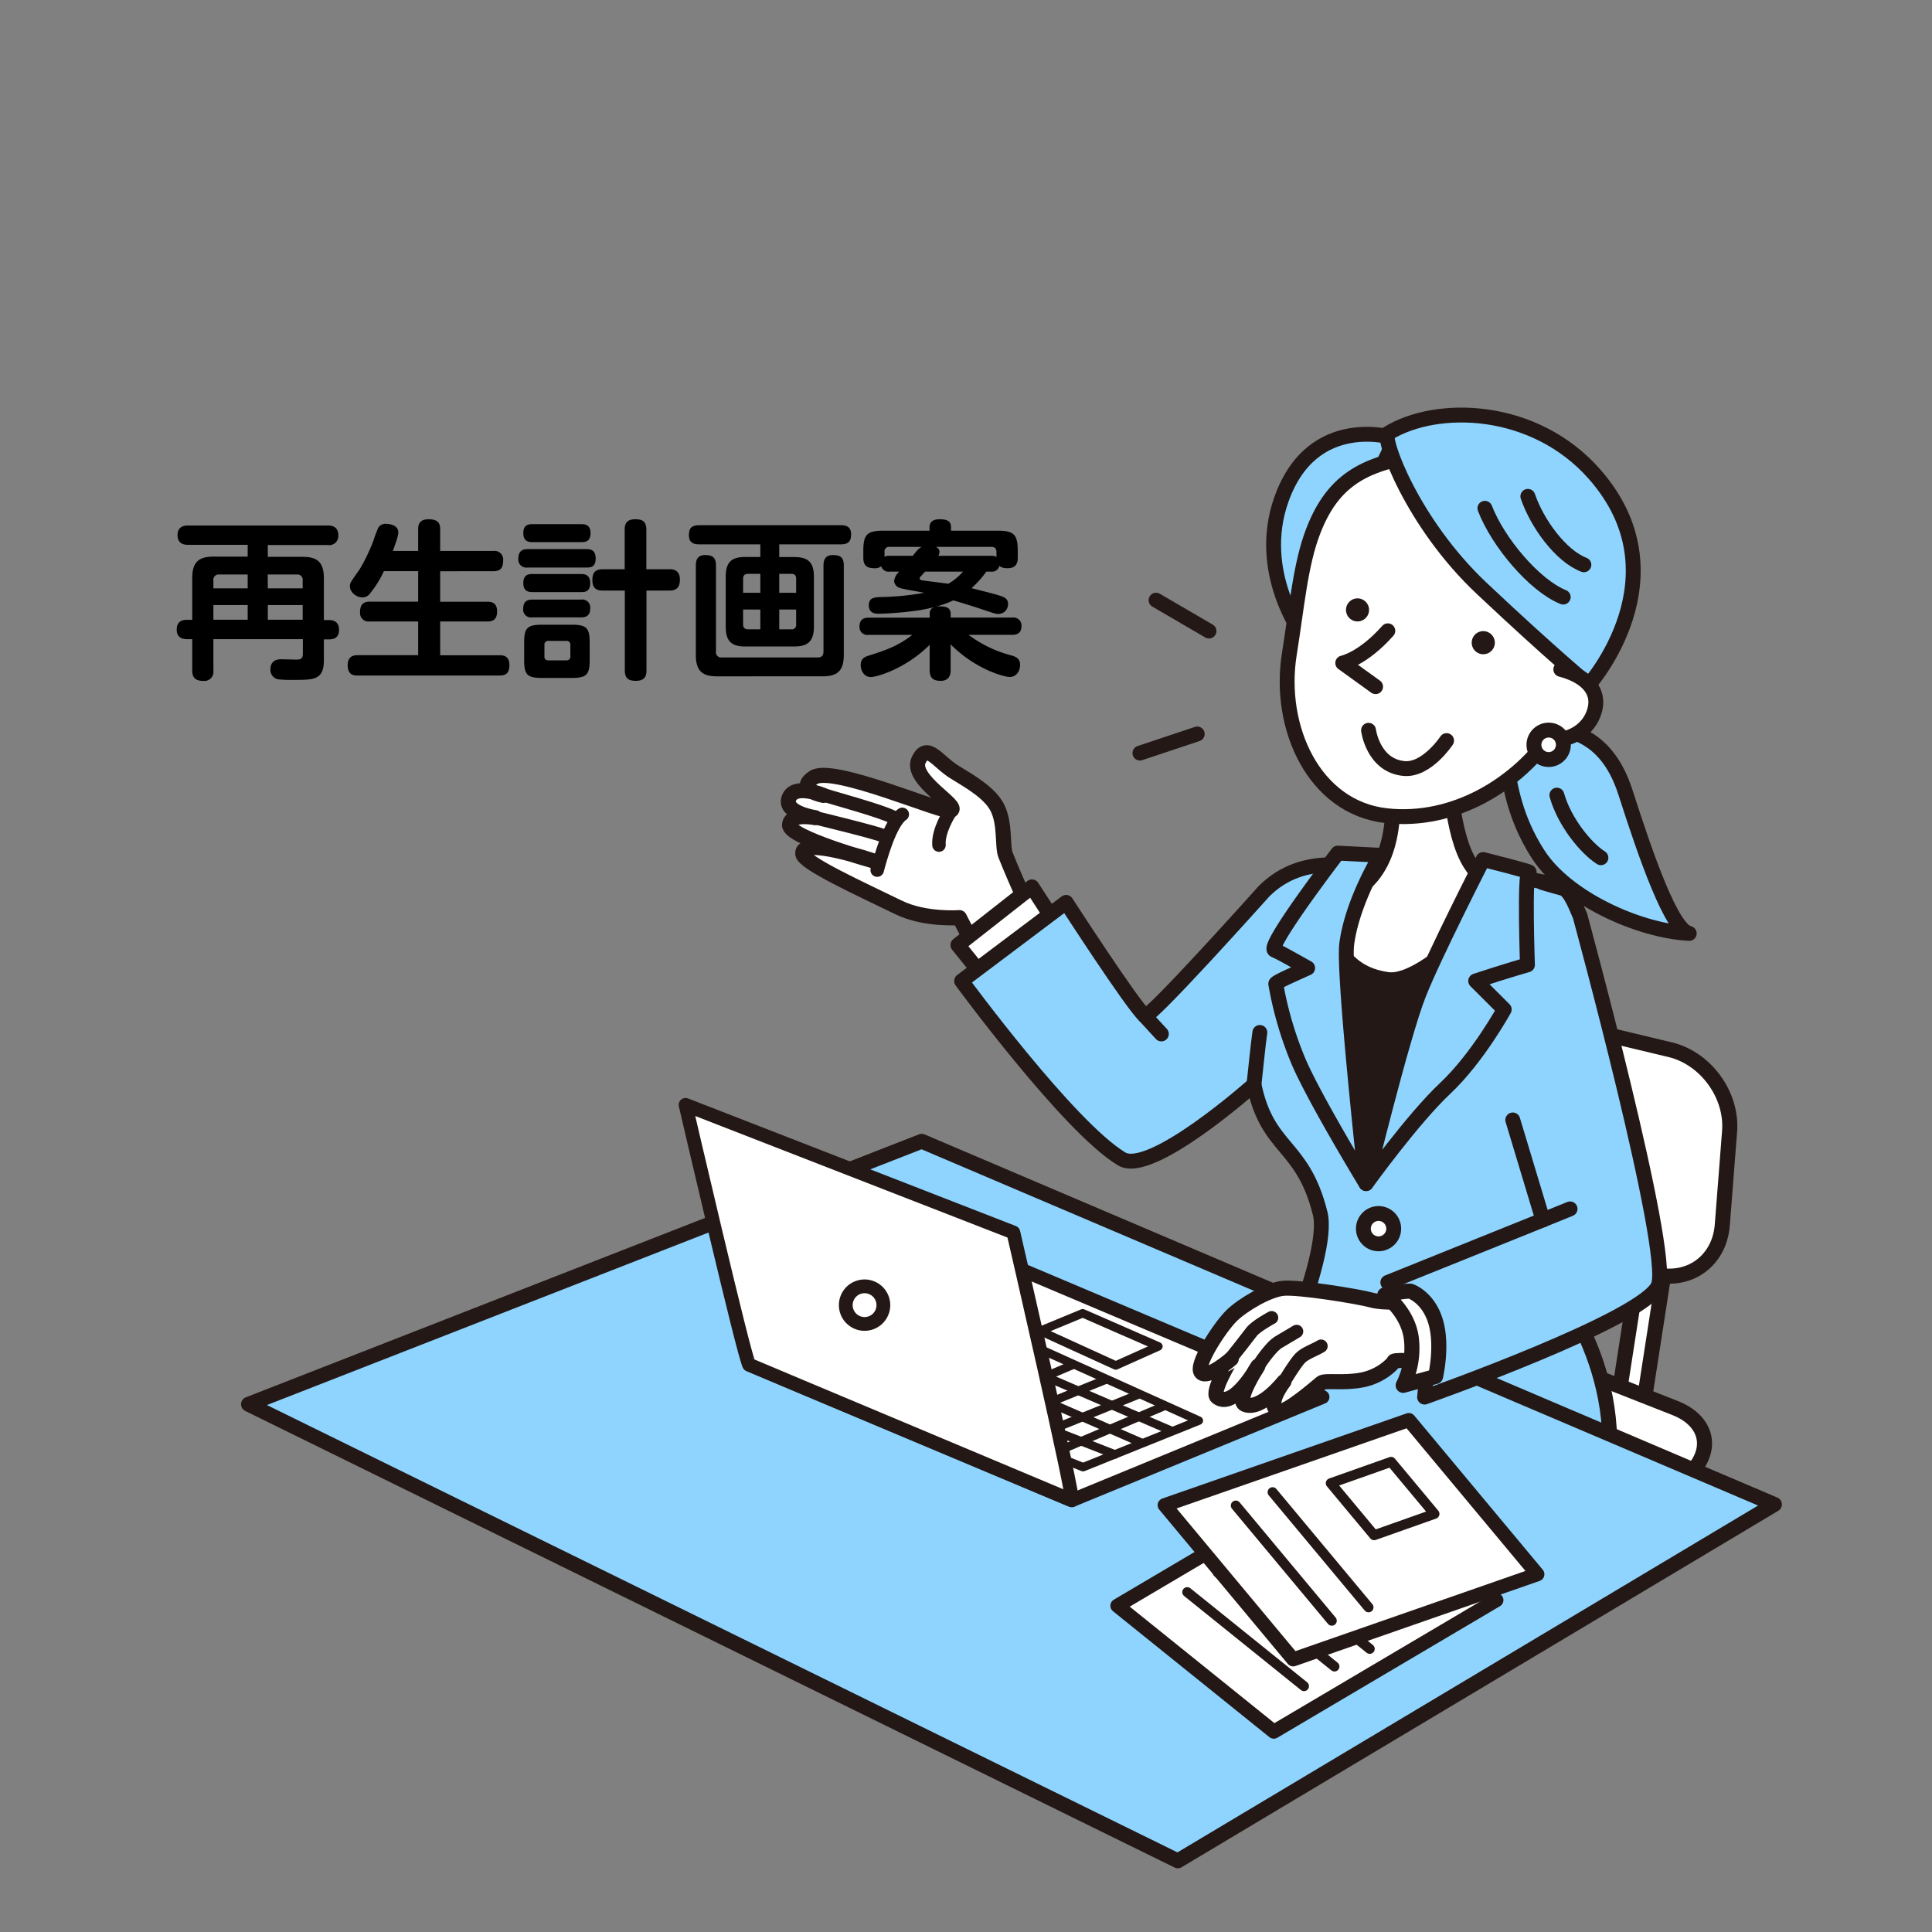 <svg xmlns="http://www.w3.org/2000/svg" id="&#x30EC;&#x30A4;&#x30E4;&#x30FC;_1" data-name="&#x30EC;&#x30A4;&#x30E4;&#x30FC; 1" viewBox="0 0 600 600"><rect x="0" y="0" width="600" height="600" fill="#808080" stroke="none"/><defs><style>.cls-1,.cls-10,.cls-11,.cls-12,.cls-13,.cls-14,.cls-2,.cls-4,.cls-7{fill:#fff;}.cls-1,.cls-10,.cls-11,.cls-12,.cls-13,.cls-14,.cls-3,.cls-4,.cls-5,.cls-6,.cls-7,.cls-9{stroke:#231815;stroke-linecap:round;stroke-linejoin:round;}.cls-1,.cls-3{stroke-width:4.68px;}.cls-3,.cls-9{fill:none;}.cls-4{stroke-width:4.19px;}.cls-5{fill:#8ed4fe;}.cls-5,.cls-6,.cls-7,.cls-9{stroke-width:4.62px;}.cls-6{fill:#f2a7c1;}.cls-8{fill:#231815;}.cls-10{stroke-width:4.37px;}.cls-11{stroke-width:3.09px;}.cls-12{stroke-width:4.28px;}.cls-13{stroke-width:2.63px;}.cls-14{stroke-width:4.12px;}</style></defs><title>tanigaki_koutsu15</title><polygon class="cls-1" points="510.13 438.15 502.12 437.41 510.51 383.26 518.52 384 510.13 438.15"></polygon><path class="cls-2" d="M534.87,380.47c-.88,11.29-10.55,18.12-21.49,15.17L460,381.25c-10.93-2.95-19.7-14.63-19.47-25.95l.55-27.19c.22-11.33,9.42-18.44,20.44-15.8L518.71,326c11,2.64,19.31,14,18.43,25.33Z"></path><path class="cls-3" d="M534.87,380.47c-.88,11.29-10.55,18.12-21.49,15.17L460,381.25c-10.93-2.95-19.7-14.63-19.47-25.95l.55-27.19c.22-11.33,9.42-18.44,20.44-15.8L518.71,326c11,2.64,19.31,14,18.43,25.33Z"></path><path class="cls-2" d="M476.53,500.57c-8.48,7.52-24,10.2-34.5,5.95l-57.81-23.37c-10.51-4.25-11.41-12.9-2-19.22L441,424.38c9.4-6.33,25.71-8.11,36.26-4l42.94,16.89c10.54,4.15,12.23,13.69,3.76,21.21Z"></path><path class="cls-3" d="M476.53,500.57c-8.48,7.52-24,10.2-34.5,5.95l-57.81-23.37c-10.51-4.25-11.41-12.9-2-19.22L441,424.38c9.4-6.33,25.71-8.11,36.26-4l42.94,16.89c10.54,4.15,12.23,13.69,3.76,21.21Z"></path><path class="cls-1" d="M325,292.75c-1.63-1.39-9.77-19.74-12.72-27.23-1.08-2.75,0-9.43-2.48-14.55-2.24-4.61-8.39-8.16-13.26-11.13-5.43-3.3-8.56-9.37-11.22-3.84-3,6.15,13.55,14.69,9.83,15.73-2.61.74-36.65-14.19-42.48-10.28s3.07,5.57,3.07,5.57-8.88-3.82-10.7.81,8.1,6.1,8.1,6.1-7.69-1.58-7.94,2.27,26,11.14,26,11.14-22.42-7.61-21.91-2.2c.26,2.86,18.12,11,29.77,16.67,8.15,4,18.9,3.17,18.9,3.17L306,300.67Z"></path><path class="cls-4" d="M280.21,252.91c-3.82,2.54-6.94,14.15-7.79,17.31"></path><path class="cls-4" d="M253.09,253.93s19.45,4.7,21.31,5.68"></path><path class="cls-4" d="M256.54,247.07c2.31.8,17.08,4.76,20.82,6.73"></path><path class="cls-4" d="M295.07,252.16s-3.81,5.76-3.46,10.29"></path><path class="cls-5" d="M474.26,225.13c9.7.87,24,.53,30.56,21s14.36,42.69,19.79,43.75c-15.75-.81-38-10.92-46.79-24.36s-8.83-25.23-10-26.49"></path><path class="cls-6" d="M483.5,246.94c2.35,8.39,9.1,16.54,13.68,19.44"></path><polyline class="cls-7" points="330.04 290.16 320.48 275.42 297.48 293.48 305.93 303.98"></polyline><path class="cls-5" d="M482.58,397.81c.37,1.41,27.4,33.79,13.24,74.42s-45.36,18.67-86.29,18.27c-19.39-.19-19.9-49.25-18.95-51.14s22.93-48.43,19.4-62.56c-5.48-21.91-16.28-19.4-20.55-39.95,0,0-32,28.54-41.09,23.06-16.41-9.84-49.71-55.25-49.71-55.25l32.46-24.42s20.46,31.66,24.44,35.26c1.31,1.19,37-38.69,37-38.69,5.78-5.79,13.23-8.6,22.6-8.22,6.1.24,14.88.23,24.07.23,6.2,0,24.66,2.27,25.18,2.35,9,1.38,21.05,4,21.16,4.14,8.24,10.4,5.5,36,5.5,38.25,0,11,1.5,16.15-.69,24.89C483.27,366.73,480.87,384.85,482.58,397.81Z"></path><path class="cls-8" d="M410.14,276.14s62.9,5.75,61,5.12-46.92,88.57-46.92,88.57-24.07-44.68-21.1-55.82S412.18,280.47,410.14,276.14Z"></path><path class="cls-7" d="M450.05,237.64s.47,21.26,6.62,30.7S469,275.9,469,275.9s-25.41,30-38,28.3c-21.09-2.76-19-26.72-19-26.72s10.23,3.15,16.84-9.61,2.37-31.65,2.37-31.65"></path><path class="cls-9" d="M461.39,275.9s-11.18,51.49-22.05,64.25a96.73,96.73,0,0,0-15.43,24.33c-13.7-32.13-6.83-90-6.45-90"></path><path class="cls-5" d="M418.24,293.18c1.74-13.39,10.55-27.56,10.55-27.56l-13.33-.68s-22.22,29-19.63,30.13c2.05.91,5.38,2.82,10.27,5.55-4.58,2.09-9.9,4.39-9.9,4.92a111.71,111.71,0,0,0,6.93,23.78c4.73,11.33,21.1,38.26,21.1,38.26S417.05,302.42,418.24,293.18Z"></path><path class="cls-5" d="M433.37,136.09s-25.76-8.47-35.47,19.15C390,177.73,404.36,197,404.36,197Z"></path><path class="cls-7" d="M407.81,165c-3.94,10.22-5,23.13-7.39,38.08-3.67,22.74,7.57,47.77,30.18,50.25,21.06,2.32,40.82-9.87,51.64-25.89,7.22-10.69,14.33-32.7,12.83-47.39s-23.47-42-45.74-39.72S414.91,146.48,407.81,165Z"></path><path class="cls-5" d="M431.06,134.58c-2.05,1.26,7.38,27.68,29.05,48.1s33.31,30,33.31,30,29.86-33.55,1.72-65.48C476.43,126,446.19,125.29,431.06,134.58Z"></path><path class="cls-8" d="M464.2,199.11a3.59,3.59,0,1,1-4-3.08A3.59,3.59,0,0,1,464.2,199.11Z"></path><path class="cls-8" d="M425.14,188.94a3.58,3.58,0,1,1-4-3.08A3.58,3.58,0,0,1,425.14,188.94Z"></path><path class="cls-9" d="M461.15,157.85c4.13,10.67,15.44,24,24.32,27.58"></path><path class="cls-9" d="M474.49,154.15c2.85,8.34,10.15,18.46,17.4,21.25"></path><path class="cls-7" d="M431,195.9c-7.79,8.77-14,10-14,10l10.2,7.35"></path><path class="cls-7" d="M449.25,230s-6.17,9.35-13.24,8.67c-9.59-.91-11-11.87-11-11.87"></path><path class="cls-7" d="M484.72,207.88c7,1.81,12.26,6,10.55,12.61s-8.78,10.55-15.79,8.74"></path><path class="cls-7" d="M485.52,231.42a4.57,4.57,0,1,1-4.44-4.68A4.55,4.55,0,0,1,485.52,231.42Z"></path><circle class="cls-7" cx="428.13" cy="381.6" r="4.71" transform="translate(-41.22 711.17) rotate(-76.79)"></circle><path class="cls-6" d="M389.43,336.85c.46-4.11,1.37-13.24,1.83-16.21"></path><polygon class="cls-5" points="77.17 436.11 286.24 354.43 551.07 467.21 365.78 577.9 77.17 436.11"></polygon><line class="cls-9" x1="359.03" y1="186.39" x2="375.47" y2="195.98"></line><line class="cls-9" x1="354.01" y1="233.88" x2="371.81" y2="227.94"></line><polygon class="cls-10" points="464.72 496.93 395.59 537.78 347.02 498.68 416.15 457.83 464.72 496.93"></polygon><line class="cls-11" x1="404.97" y1="523.65" x2="368.71" y2="494.45"></line><line class="cls-11" x1="414.43" y1="517.55" x2="378.17" y2="488.36"></line><line class="cls-11" x1="425.39" y1="512.07" x2="389.12" y2="482.88"></line><polygon class="cls-10" points="477.44 488.9 401.61 515.33 361.7 467.44 437.53 441.01 477.44 488.9"></polygon><polygon class="cls-11" points="445.49 470.15 426.75 476.78 413.28 460.62 432.02 453.99 445.49 470.15"></polygon><line class="cls-11" x1="413.6" y1="503.33" x2="383.79" y2="467.56"></line><line class="cls-11" x1="425.01" y1="499.17" x2="395.21" y2="463.41"></line><path class="cls-12" d="M332.85,465.93l77.88-32.07L310.9,391.64l-78.22,32.19S335.23,467,332.85,465.93Z"></path><polygon class="cls-13" points="254.05 422.69 336.35 455.64 372.31 441.19 293.78 405.8 254.05 422.69"></polygon><line class="cls-13" x1="277.34" y1="414.47" x2="354.16" y2="447.92"></line><line class="cls-13" x1="264.1" y1="419.72" x2="346.29" y2="451.69"></line><line class="cls-13" x1="361.12" y1="436.85" x2="325.85" y2="451.8"></line><line class="cls-13" x1="353.82" y1="432.97" x2="316.49" y2="448.03"></line><line class="cls-13" x1="286.93" y1="411.28" x2="363.86" y2="444.38"></line><line class="cls-13" x1="343.55" y1="428.4" x2="305.3" y2="443.92"></line><line class="cls-13" x1="333.27" y1="423.83" x2="296.29" y2="439.59"></line><line class="cls-13" x1="323" y1="419.27" x2="284.99" y2="435.14"></line><line class="cls-13" x1="312.72" y1="414.7" x2="274.03" y2="430.68"></line><line class="cls-13" x1="302.45" y1="410.14" x2="264.32" y2="426.46"></line><polygon class="cls-13" points="346.51 424.06 359.75 418.13 336.24 407.85 323 413.33 346.51 424.06"></polygon><path class="cls-12" d="M212.91,343.12l101.8,39.63s19.33,83.73,18.14,83.18-99-41.55-100.17-42.1S212.91,343.12,212.91,343.12Z"></path><circle class="cls-12" cx="268.5" cy="405.33" r="5.84" transform="translate(-210.35 489.51) rotate(-66.45)"></circle><path class="cls-5" d="M469.8,347.81l9.36,31.05L431,398.26s4.11,6.4,8.67,14.62,2.74,21,2.74,21,68.49-24.2,72.6-34.7-24.31-114.72-24.31-114.72c-.8-1.72-2.95-7.93-5.37-8.57-2.62-.68-6.39-1.82-6.39-1.82"></path><path class="cls-1" d="M436.92,404.43c-.95-.38-6.85.45-11-.69s-22.6-4.11-27.39-3.65-12.68,5.21-16,8.45c-3.81,3.73-11.5,15.67-9.44,17.73s9.28-4.26,9.28-4.26S376,432.31,378,433.88c5.17,4,12.63-9.59,12.63-9.59s-7,10.68-4,11.87c5,2,12.1-7.08,12.1-7.08s-5.85,7.39-1.59,9.14c2.17.89,12.1-7.84,13.24-8.75s6.7.22,12.63-.92,9.67-5.1,9.89-5.78,13.32.15,12.64.15S452,410.36,436.92,404.43Z"></path><path class="cls-14" d="M398.79,429.08s3.43-5.7,5-7.3,4.49-2.51,6.47-3.73"></path><path class="cls-14" d="M390.65,424.29c1.83-2.74,4.46-6.32,6.39-7.46,2.59-1.52,5.64-3.35,5.64-3.35"></path><path class="cls-14" d="M381.22,423.07c2.28-2.74,6.08-7.61,7.45-9.43s6.24-4.42,6.24-4.42"></path><path class="cls-1" d="M438.06,401c-1.82-.22-8,1.15-8,1.15s7.08,5.09,8.22,13.31a25.86,25.86,0,0,1-2.51,14.77l10.05-2.74s2.28-9.59,0-17.13S438.06,401,438.06,401Z"></path><path class="cls-5" d="M474.36,299.64s-1-28.77.46-28.77-14.22-3.94-14.22-3.94-15.23,29.74-20,41.84c-5.16,13-16.34,58.81-16.34,58.81s14.49-20.14,24.56-29.59,18.33-24.5,18.33-24.5l-8.86-8.85C468.23,301.38,474.36,299.64,474.36,299.64Z"></path><line class="cls-6" x1="355.53" y1="315.5" x2="360.67" y2="321.1"></line><line class="cls-6" x1="479.16" y1="378.86" x2="487.6" y2="375.43"></line><path d="M76.92,169.2H58.43c-.75,0-3.29,0-3.29-3s2.54-3,3.29-3h43.4c.69,0,3.23,0,3.23,3a2.82,2.82,0,0,1-3.23,3.07H83.17v3.66H94c4.4,0,6.58,1.54,6.58,6.63v13h1.59c1.69,0,3.12.74,3.12,3s-1.22,3-3.12,3h-1.59V205c0,6.15-3,6.15-9.6,6.15a34.89,34.89,0,0,1-4.39-.16,2.93,2.93,0,0,1-2.6-3.18c0-2.49,1.8-3.07,3.28-3.07.75,0,4.46.11,4.62.11,1.48,0,2.17-.22,2.17-1.86v-4.5H66.27v9.75a2.84,2.84,0,0,1-3.13,3.23c-2.75,0-3.44-1.38-3.44-3.23v-9.75H58c-1.32,0-3.12-.43-3.12-3,0-2.12,1.21-3,3.12-3h1.7v-13c0-5.09,2.22-6.63,6.62-6.63h10.6Zm0,13.52v-4.3h-8.8a1.64,1.64,0,0,0-1.85,1.86v2.44Zm0,5.19H66.27v4.56H76.92Zm6.25-5.19H94v-2.44a1.63,1.63,0,0,0-1.86-1.86h-9ZM94,187.91H83.17v4.56H94Z"></path><path d="M129.87,171.11v-6.78c0-.8,0-3.07,3.18-3.07,2.86,0,3.65,1.11,3.65,3.07v6.78h16.48a2.69,2.69,0,0,1,3.08,3c0,2.54-1.11,3.29-3.08,3.29H136.7v9.48h14.68c.9,0,3,.05,3,3,0,2.76-1.59,3.13-3,3.13H136.7v10.49h18.5c.79,0,3,0,3,3,0,2.23-.8,3.29-3,3.29H111.05c-.9,0-3.07,0-3.07-3.13,0-2.65,1.48-3.18,3.07-3.18h18.82V193H114.82a2.64,2.64,0,0,1-3-2.92c0-2.17.84-3.23,3-3.23h15.05v-9.48H119.22a31.84,31.84,0,0,1-4.19,6.78,2.92,2.92,0,0,1-2.49,1.38c-1.86,0-3.87-1.59-3.87-3.45,0-1,0-1,3-5.24a54.74,54.74,0,0,0,4.29-8.91,39.79,39.79,0,0,1,1.59-4.18,2.63,2.63,0,0,1,2.39-1.06c.63,0,3.76.15,3.76,2.7,0,1.16-1.22,4.4-1.7,5.72Z"></path><path d="M182.18,170.53c.85,0,2.81.05,2.81,2.86s-1.65,2.86-2.81,2.86H163.84a2.5,2.5,0,0,1-2.86-2.81c0-2.86,2.07-2.91,2.86-2.91Zm-1.59-7.74c.79,0,2.81,0,2.81,2.76s-1.8,2.81-2.81,2.81H165.33c-.8,0-2.81,0-2.81-2.76s1.75-2.81,2.81-2.81Zm-.16,15.48c.85,0,2.86,0,2.86,2.81s-1.8,2.8-2.86,2.8H165.38c-.85,0-2.86,0-2.86-2.75s1.69-2.86,2.86-2.86Zm0,7.94a2.47,2.47,0,0,1,2.86,2.76c0,2.76-2,2.76-3,2.76h-15a2.44,2.44,0,0,1-2.81-2.71c0-2.7,1.91-2.81,2.81-2.81Zm2.7,18.76c0,4.46-.9,5.57-5.51,5.57h-9.33c-4.55,0-5.51-1-5.51-5.57v-5.45c0-4.51,1-5.51,5.57-5.51h9.22c4.56,0,5.56,1,5.56,5.51Zm-6-4.66a1.14,1.14,0,0,0-1.27-1.27h-5.51a1.14,1.14,0,0,0-1.27,1.27v3.5a1.12,1.12,0,0,0,1.27,1.27h5.51a1.14,1.14,0,0,0,1.27-1.27Zm30.74-23.53c.95,0,3.28.06,3.28,3.23,0,2.5-1.16,3.4-3.28,3.4h-7.1v24.8c0,1.27-.22,3.23-3.24,3.23-1.85,0-3.49-.37-3.49-3.23v-24.8h-6.84c-1.64,0-3.23-.48-3.23-3.18,0-2,.53-3.45,3.23-3.45H194V164.54c0-1.7.42-3.28,3.34-3.28,2.33,0,3.39.84,3.39,3.28v12.24Z"></path><path d="M246.63,173c4.13,0,6.14,1.43,6.14,6.09v15.53c0,4.66-2,6.15-6.14,6.15H231.47c-4,0-6.09-1.33-6.09-6.15V179.06c0-4.77,2.12-6.09,6.09-6.09h4.66v-3.92h-19c-1.11,0-3.18-.16-3.18-2.76,0-2,.58-3.18,3.18-3.18h44c1.17,0,3.18.16,3.18,2.76,0,2-.58,3.18-3.18,3.18H242V173Zm15.42,30.41c0,5.09-2.18,6.63-6.57,6.63H222.67c-4.34,0-6.57-1.48-6.57-6.63V175.62c0-1.33.27-3.24,2.86-3.24,2.12,0,3.39.59,3.39,3.24v26.71a1.62,1.62,0,0,0,1.81,1.85h29.78c1.22,0,1.8-.58,1.8-1.85V175.62c0-1.38.32-3.24,2.92-3.24,2.22,0,3.39.64,3.39,3.24ZM236.13,184.1v-5.89h-3.76c-1.33,0-1.59.75-1.59,1.54v4.35Zm0,5.19h-5.35v4.61c0,.95.42,1.54,1.59,1.54h3.76ZM242,184.1h5.25v-4.35c0-.9-.32-1.54-1.54-1.54H242Zm0,5.19v6.15h3.71a1.35,1.35,0,0,0,1.54-1.54v-4.61Z"></path><path d="M295.23,208c0,.84,0,3.44-3.08,3.44-2.49,0-3.44-1-3.44-3.44v-7.74c-7.63,7.58-16.54,10-18.23,10-2.23,0-3.18-2.12-3.18-3.71,0-2,1.22-2.54,2.38-2.91,4.72-1.49,9.17-2.92,13.62-6.47H269.74a2.45,2.45,0,0,1-2.81-2.65c0-2.28,1.53-2.7,2.81-2.7h19v-1.17a2,2,0,0,1,1.38-2.12,43.94,43.94,0,0,1-4.72,1A105.24,105.24,0,0,1,273,190.61c-.95,0-3.18,0-3.18-2.65,0-2.33,1.7-2.43,3.5-2.54A83.16,83.16,0,0,0,287,184.1c-1.16-.27-6.83-1.17-7.63-1.54a2.44,2.44,0,0,1-1.69-2.17,4.78,4.78,0,0,1,1.59-2.87h-3a2.32,2.32,0,0,1-2.6-1.69,2.91,2.91,0,0,1-2.22.63c-2.28,0-3.34-.9-3.34-3.28v-2.07c0-5.09,1.11-6.3,6.3-6.3h14.26v-1.06c0-1.86,1.38-2.49,3.07-2.49,2.33,0,3.61.53,3.61,2.49v1.06h14.36c5.14,0,6.36,1.11,6.36,6.3v2.07c0,1.22-.22,3.28-3.08,3.28a4.19,4.19,0,0,1-2.65-.68,2.31,2.31,0,0,1-2.54,1.74h-1.48a32.09,32.09,0,0,1-4.61,5.14c4.39,1.12,7.26,1.81,9.11,2.44,1.64.53,2.23,1.27,2.23,2.44a3,3,0,0,1-3.08,3.13c-.69,0-1.32-.21-4.34-1.22-2.49-.85-6.52-2.12-9.59-3a27.07,27.07,0,0,1-5.3,1.91c.21,0,.63-.06,1-.06,2,0,3.5.37,3.5,2.33v1.17h19.18a2.47,2.47,0,0,1,2.81,2.65c0,2.28-1.59,2.7-2.81,2.7H300.79a38.11,38.11,0,0,0,13.36,6.41c1.43.43,2.65,1,2.65,2.92,0,1.38-.75,3.76-3.29,3.76-1.33,0-10.23-2.07-18.28-10.12Zm-19-38.16a1.39,1.39,0,0,0-1.53,1.59v1.48a2.88,2.88,0,0,1,1.59-.31h7.21c1.69-2.23,2.06-2.39,2.75-2.76Zm11.08,7.68c-.95,1-1.06,1.17-1.22,1.33-.32.32-.48.53-.48.79,0,.48.54.53.85.59,1.12.21,6.79.85,8.06,1.06a18.5,18.5,0,0,0,4.56-3.77Zm3.23-7.68a1.59,1.59,0,0,1,1.22,1.59,2.19,2.19,0,0,1-.37,1.17h16.43a3.14,3.14,0,0,1,1.64.37v-1.54c0-1-.47-1.59-1.53-1.59Z"></path></svg>